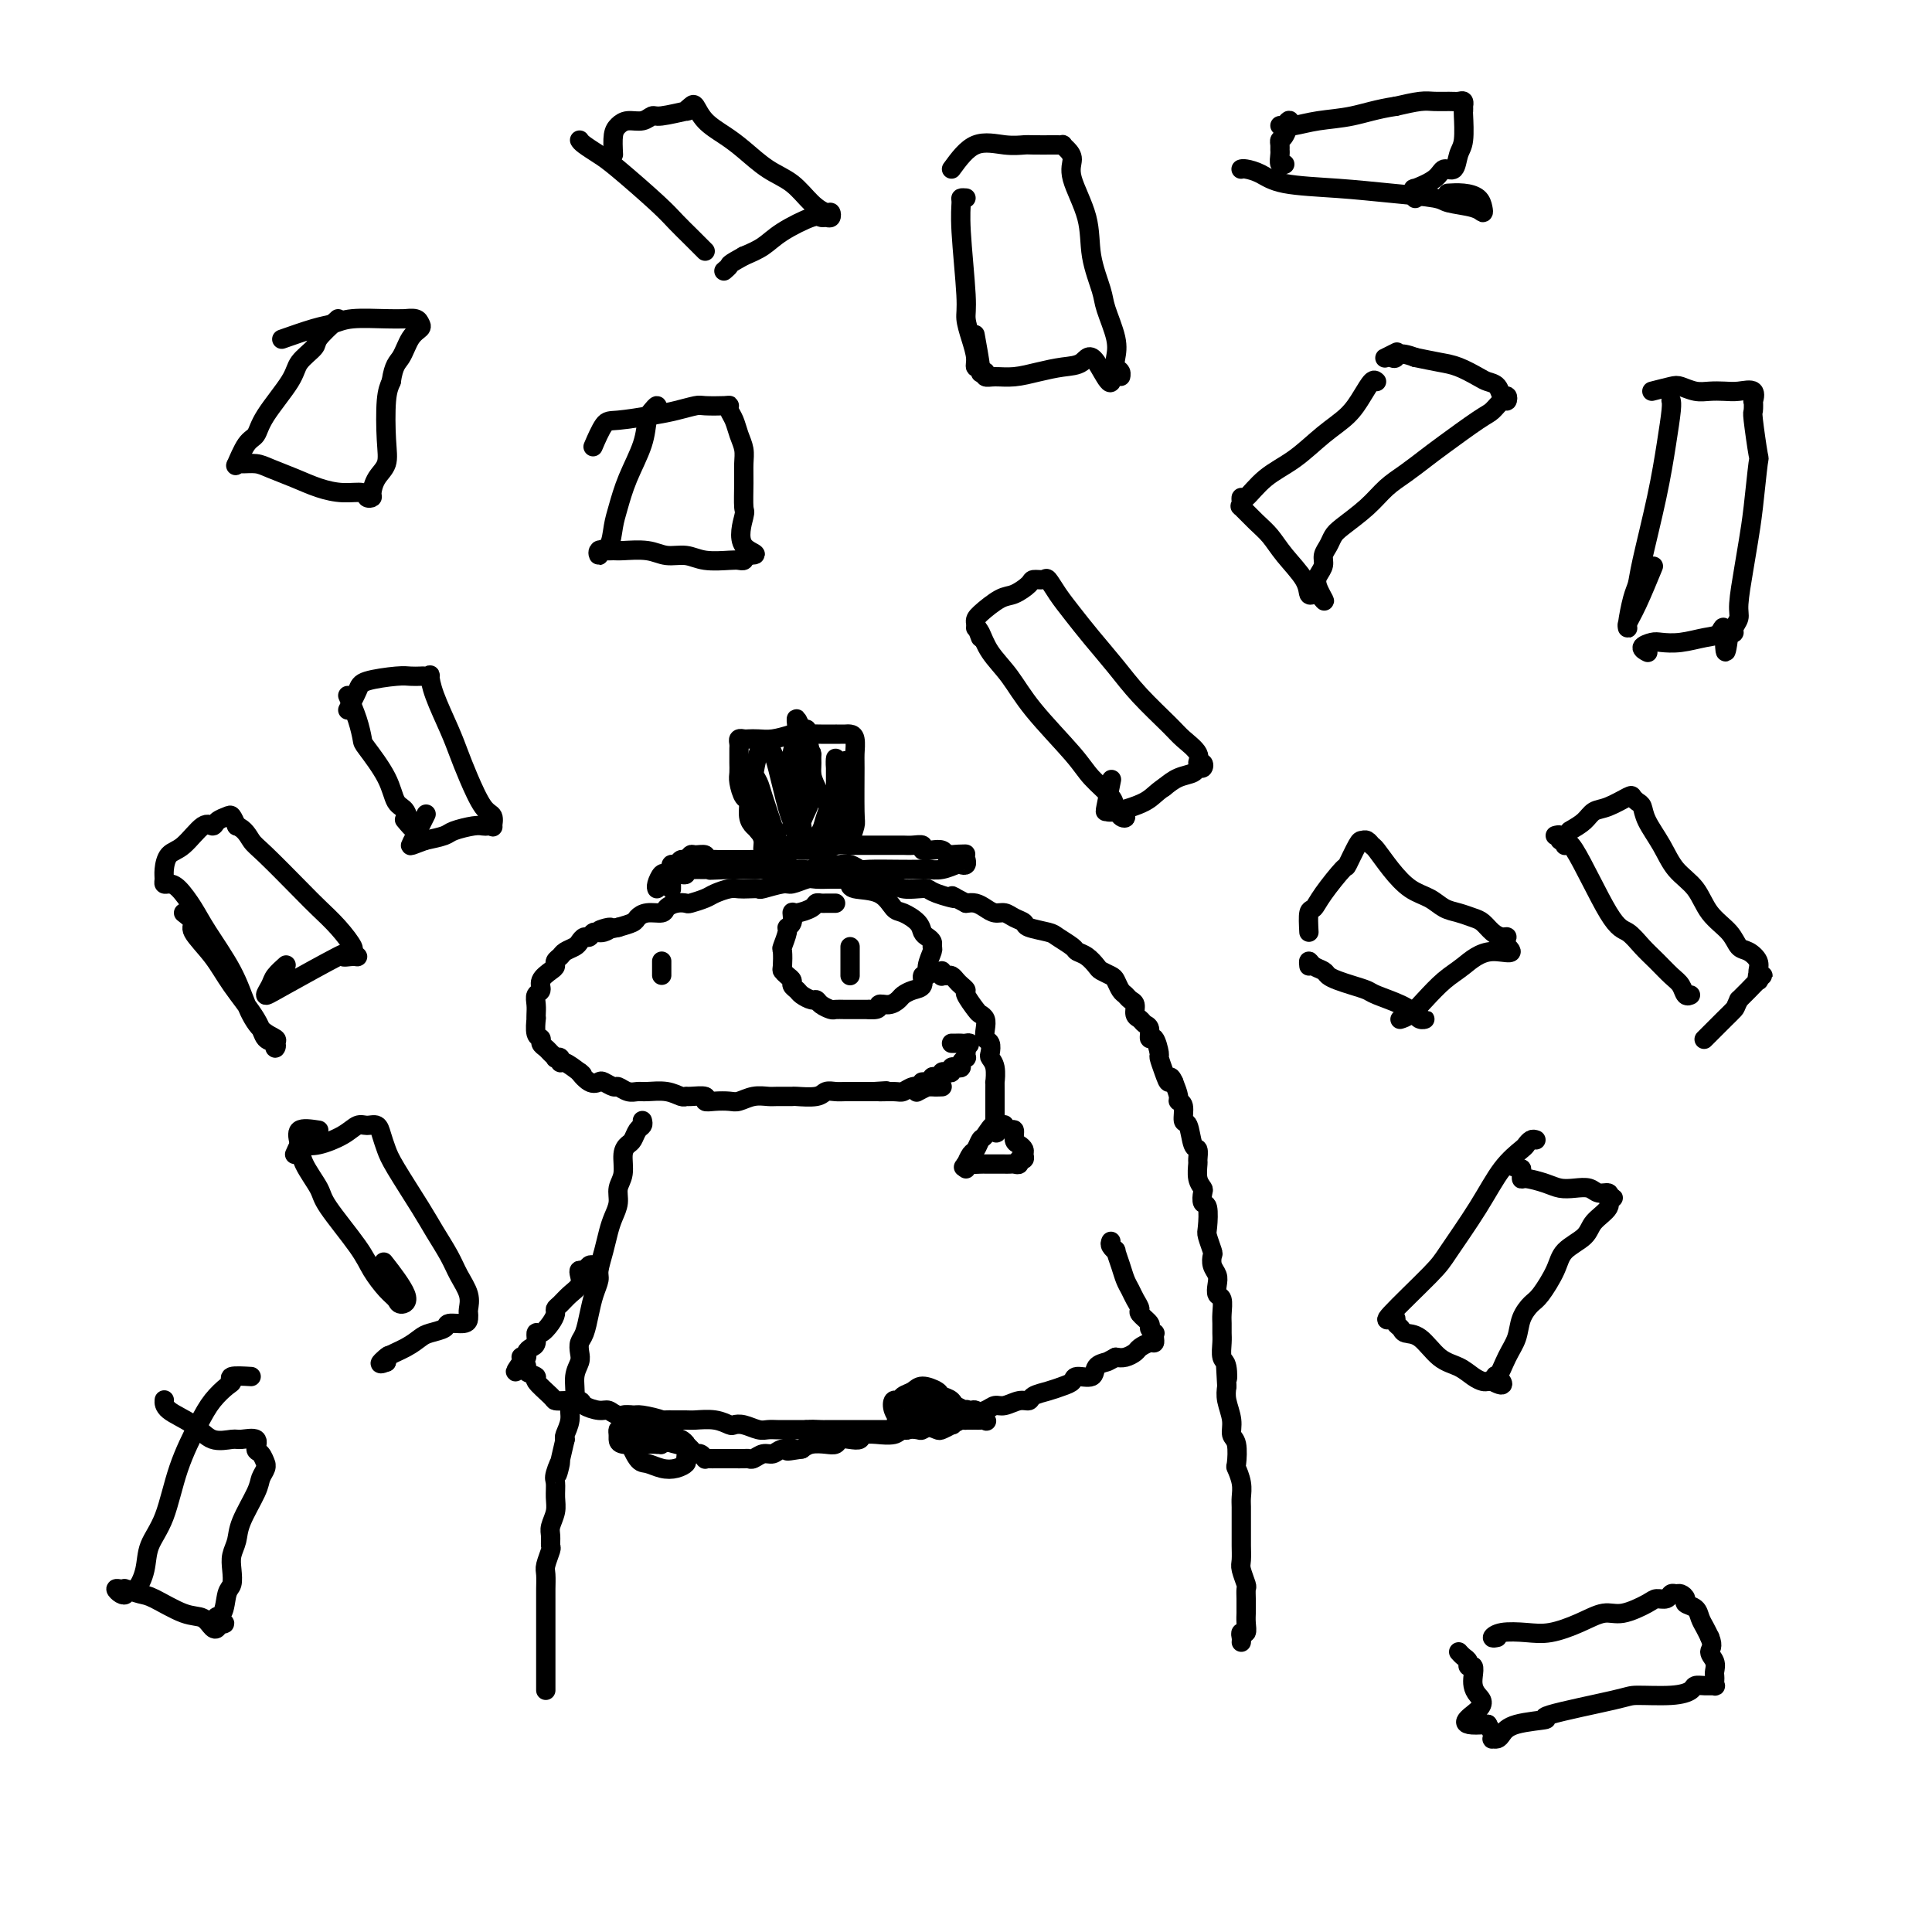 <svg viewBox='0 0 400 400' version='1.1' xmlns='http://www.w3.org/2000/svg' xmlns:xlink='http://www.w3.org/1999/xlink'><g fill='none' stroke='#000000' stroke-width='4' stroke-linecap='round' stroke-linejoin='round'><path d='M257,340c0.030,-0.297 0.061,-0.594 0,-1c-0.061,-0.406 -0.212,-0.920 0,-1c0.212,-0.080 0.789,0.274 1,0c0.211,-0.274 0.056,-1.177 0,-2c-0.056,-0.823 -0.014,-1.567 0,-2c0.014,-0.433 -0.000,-0.557 0,-1c0.000,-0.443 0.014,-1.206 0,-2c-0.014,-0.794 -0.056,-1.620 0,-2c0.056,-0.380 0.211,-0.313 0,-1c-0.211,-0.687 -0.789,-2.126 -1,-3c-0.211,-0.874 -0.057,-1.183 0,-2c0.057,-0.817 0.015,-2.144 0,-3c-0.015,-0.856 -0.003,-1.243 0,-2c0.003,-0.757 -0.003,-1.885 0,-3c0.003,-1.115 0.015,-2.218 0,-3c-0.015,-0.782 -0.055,-1.242 0,-2c0.055,-0.758 0.207,-1.812 0,-3c-0.207,-1.188 -0.772,-2.508 -1,-3c-0.228,-0.492 -0.117,-0.155 0,-1c0.117,-0.845 0.241,-2.873 0,-4c-0.241,-1.127 -0.848,-1.354 -1,-2c-0.152,-0.646 0.151,-1.712 0,-3c-0.151,-1.288 -0.758,-2.796 -1,-4c-0.242,-1.204 -0.121,-2.102 0,-3'/><path d='M254,287c-0.480,-8.552 -0.181,-3.432 0,-2c0.181,1.432 0.245,-0.824 0,-2c-0.245,-1.176 -0.798,-1.272 -1,-2c-0.202,-0.728 -0.053,-2.086 0,-3c0.053,-0.914 0.011,-1.382 0,-2c-0.011,-0.618 0.011,-1.387 0,-2c-0.011,-0.613 -0.055,-1.070 0,-2c0.055,-0.930 0.207,-2.332 0,-3c-0.207,-0.668 -0.774,-0.603 -1,-1c-0.226,-0.397 -0.112,-1.256 0,-2c0.112,-0.744 0.223,-1.373 0,-2c-0.223,-0.627 -0.778,-1.254 -1,-2c-0.222,-0.746 -0.111,-1.612 0,-2c0.111,-0.388 0.222,-0.298 0,-1c-0.222,-0.702 -0.778,-2.195 -1,-3c-0.222,-0.805 -0.111,-0.922 0,-2c0.111,-1.078 0.222,-3.117 0,-4c-0.222,-0.883 -0.777,-0.612 -1,-1c-0.223,-0.388 -0.112,-1.437 0,-2c0.112,-0.563 0.227,-0.642 0,-1c-0.227,-0.358 -0.796,-0.996 -1,-2c-0.204,-1.004 -0.043,-2.375 0,-3c0.043,-0.625 -0.031,-0.504 0,-1c0.031,-0.496 0.167,-1.607 0,-2c-0.167,-0.393 -0.637,-0.066 -1,-1c-0.363,-0.934 -0.618,-3.127 -1,-4c-0.382,-0.873 -0.890,-0.424 -1,-1c-0.110,-0.576 0.177,-2.175 0,-3c-0.177,-0.825 -0.817,-0.876 -1,-1c-0.183,-0.124 0.091,-0.321 0,-1c-0.091,-0.679 -0.545,-1.839 -1,-3'/><path d='M243,224c-0.956,-2.093 -0.847,-0.324 -1,0c-0.153,0.324 -0.567,-0.797 -1,-2c-0.433,-1.203 -0.886,-2.487 -1,-3c-0.114,-0.513 0.110,-0.256 0,-1c-0.110,-0.744 -0.554,-2.490 -1,-3c-0.446,-0.510 -0.894,0.215 -1,0c-0.106,-0.215 0.130,-1.371 0,-2c-0.130,-0.629 -0.626,-0.732 -1,-1c-0.374,-0.268 -0.625,-0.702 -1,-1c-0.375,-0.298 -0.874,-0.460 -1,-1c-0.126,-0.540 0.121,-1.458 0,-2c-0.121,-0.542 -0.609,-0.708 -1,-1c-0.391,-0.292 -0.686,-0.708 -1,-1c-0.314,-0.292 -0.647,-0.458 -1,-1c-0.353,-0.542 -0.727,-1.458 -1,-2c-0.273,-0.542 -0.445,-0.709 -1,-1c-0.555,-0.291 -1.495,-0.707 -2,-1c-0.505,-0.293 -0.577,-0.463 -1,-1c-0.423,-0.537 -1.199,-1.439 -2,-2c-0.801,-0.561 -1.627,-0.780 -2,-1c-0.373,-0.220 -0.295,-0.440 -1,-1c-0.705,-0.560 -2.195,-1.459 -3,-2c-0.805,-0.541 -0.926,-0.723 -2,-1c-1.074,-0.277 -3.103,-0.648 -4,-1c-0.897,-0.352 -0.663,-0.686 -1,-1c-0.337,-0.314 -1.245,-0.610 -2,-1c-0.755,-0.390 -1.357,-0.875 -2,-1c-0.643,-0.125 -1.327,0.111 -2,0c-0.673,-0.111 -1.335,-0.568 -2,-1c-0.665,-0.432 -1.333,-0.838 -2,-1c-0.667,-0.162 -1.334,-0.081 -2,0'/><path d='M200,187c-4.878,-2.502 -2.073,-1.258 -2,-1c0.073,0.258 -2.584,-0.469 -4,-1c-1.416,-0.531 -1.589,-0.864 -2,-1c-0.411,-0.136 -1.059,-0.075 -2,0c-0.941,0.075 -2.175,0.164 -3,0c-0.825,-0.164 -1.241,-0.580 -2,-1c-0.759,-0.420 -1.861,-0.845 -3,-1c-1.139,-0.155 -2.315,-0.041 -3,0c-0.685,0.041 -0.878,0.010 -2,0c-1.122,-0.010 -3.173,0.001 -4,0c-0.827,-0.001 -0.432,-0.015 -1,0c-0.568,0.015 -2.100,0.060 -3,0c-0.900,-0.060 -1.168,-0.226 -2,0c-0.832,0.226 -2.229,0.845 -3,1c-0.771,0.155 -0.917,-0.154 -2,0c-1.083,0.154 -3.104,0.773 -4,1c-0.896,0.227 -0.667,0.064 -1,0c-0.333,-0.064 -1.229,-0.028 -2,0c-0.771,0.028 -1.419,0.050 -2,0c-0.581,-0.050 -1.097,-0.171 -2,0c-0.903,0.171 -2.195,0.634 -3,1c-0.805,0.366 -1.123,0.637 -2,1c-0.877,0.363 -2.313,0.819 -3,1c-0.687,0.181 -0.624,0.086 -1,0c-0.376,-0.086 -1.190,-0.164 -2,0c-0.810,0.164 -1.616,0.569 -2,1c-0.384,0.431 -0.346,0.889 -1,1c-0.654,0.111 -2.000,-0.125 -3,0c-1.000,0.125 -1.654,0.611 -2,1c-0.346,0.389 -0.385,0.683 -1,1c-0.615,0.317 -1.808,0.659 -3,1'/><path d='M128,192c-6.764,1.482 -3.174,0.186 -2,0c1.174,-0.186 -0.067,0.738 -1,1c-0.933,0.262 -1.558,-0.137 -2,0c-0.442,0.137 -0.700,0.810 -1,1c-0.300,0.190 -0.644,-0.104 -1,0c-0.356,0.104 -0.726,0.605 -1,1c-0.274,0.395 -0.451,0.683 -1,1c-0.549,0.317 -1.469,0.661 -2,1c-0.531,0.339 -0.672,0.671 -1,1c-0.328,0.329 -0.843,0.655 -1,1c-0.157,0.345 0.045,0.707 0,1c-0.045,0.293 -0.338,0.515 -1,1c-0.662,0.485 -1.694,1.232 -2,2c-0.306,0.768 0.114,1.555 0,2c-0.114,0.445 -0.762,0.547 -1,1c-0.238,0.453 -0.065,1.256 0,2c0.065,0.744 0.021,1.428 0,2c-0.021,0.572 -0.021,1.032 0,1c0.021,-0.032 0.061,-0.555 0,0c-0.061,0.555 -0.224,2.190 0,3c0.224,0.810 0.835,0.795 1,1c0.165,0.205 -0.114,0.630 0,1c0.114,0.370 0.623,0.687 1,1c0.377,0.313 0.622,0.624 1,1c0.378,0.376 0.887,0.817 1,1c0.113,0.183 -0.171,0.107 0,0c0.171,-0.107 0.799,-0.245 1,0c0.201,0.245 -0.023,0.874 0,1c0.023,0.126 0.292,-0.250 1,0c0.708,0.250 1.854,1.125 3,2'/><path d='M120,222c1.301,1.117 0.054,-0.089 0,0c-0.054,0.089 1.084,1.473 2,2c0.916,0.527 1.610,0.198 2,0c0.390,-0.198 0.475,-0.263 1,0c0.525,0.263 1.490,0.855 2,1c0.510,0.145 0.566,-0.158 1,0c0.434,0.158 1.247,0.778 2,1c0.753,0.222 1.445,0.045 2,0c0.555,-0.045 0.972,0.041 2,0c1.028,-0.041 2.665,-0.208 4,0c1.335,0.208 2.367,0.792 3,1c0.633,0.208 0.868,0.042 1,0c0.132,-0.042 0.161,0.041 1,0c0.839,-0.041 2.489,-0.206 3,0c0.511,0.206 -0.117,0.784 0,1c0.117,0.216 0.980,0.072 2,0c1.020,-0.072 2.197,-0.072 3,0c0.803,0.072 1.232,0.215 2,0c0.768,-0.215 1.877,-0.790 3,-1c1.123,-0.210 2.262,-0.055 3,0c0.738,0.055 1.076,0.011 2,0c0.924,-0.011 2.436,0.011 3,0c0.564,-0.011 0.181,-0.056 1,0c0.819,0.056 2.839,0.211 4,0c1.161,-0.211 1.462,-0.789 2,-1c0.538,-0.211 1.314,-0.057 2,0c0.686,0.057 1.283,0.015 2,0c0.717,-0.015 1.553,-0.004 2,0c0.447,0.004 0.505,0.001 1,0c0.495,-0.001 1.427,-0.000 2,0c0.573,0.000 0.786,0.000 1,0'/><path d='M181,226c4.711,-0.305 1.490,-0.068 1,0c-0.490,0.068 1.752,-0.034 3,0c1.248,0.034 1.503,0.205 2,0c0.497,-0.205 1.235,-0.787 2,-1c0.765,-0.213 1.557,-0.057 2,0c0.443,0.057 0.537,0.014 1,0c0.463,-0.014 1.293,-0.000 2,0c0.707,0.000 1.289,-0.014 1,0c-0.289,0.014 -1.449,0.055 -2,0c-0.551,-0.055 -0.495,-0.207 -1,0c-0.505,0.207 -1.573,0.773 -2,1c-0.427,0.227 -0.214,0.113 0,0'/><path d='M133,232c0.089,0.364 0.177,0.729 0,1c-0.177,0.271 -0.621,0.450 -1,1c-0.379,0.550 -0.694,1.473 -1,2c-0.306,0.527 -0.603,0.658 -1,1c-0.397,0.342 -0.894,0.896 -1,2c-0.106,1.104 0.179,2.759 0,4c-0.179,1.241 -0.821,2.067 -1,3c-0.179,0.933 0.106,1.973 0,3c-0.106,1.027 -0.602,2.042 -1,3c-0.398,0.958 -0.698,1.858 -1,3c-0.302,1.142 -0.606,2.524 -1,4c-0.394,1.476 -0.879,3.046 -1,4c-0.121,0.954 0.122,1.291 0,2c-0.122,0.709 -0.607,1.790 -1,3c-0.393,1.210 -0.693,2.550 -1,4c-0.307,1.450 -0.622,3.009 -1,4c-0.378,0.991 -0.818,1.414 -1,2c-0.182,0.586 -0.105,1.335 0,2c0.105,0.665 0.239,1.244 0,2c-0.239,0.756 -0.852,1.687 -1,3c-0.148,1.313 0.170,3.006 0,4c-0.170,0.994 -0.829,1.287 -1,2c-0.171,0.713 0.146,1.846 0,3c-0.146,1.154 -0.756,2.330 -1,3c-0.244,0.670 -0.122,0.835 0,1'/><path d='M117,298c-2.641,11.243 -1.242,6.352 -1,5c0.242,-1.352 -0.671,0.835 -1,2c-0.329,1.165 -0.074,1.309 0,2c0.074,0.691 -0.033,1.930 0,3c0.033,1.070 0.206,1.973 0,3c-0.206,1.027 -0.791,2.180 -1,3c-0.209,0.820 -0.042,1.307 0,2c0.042,0.693 -0.041,1.593 0,2c0.041,0.407 0.207,0.320 0,1c-0.207,0.680 -0.788,2.126 -1,3c-0.212,0.874 -0.057,1.175 0,2c0.057,0.825 0.015,2.175 0,3c-0.015,0.825 -0.004,1.124 0,2c0.004,0.876 0.001,2.330 0,3c-0.001,0.670 -0.000,0.558 0,1c0.000,0.442 0.000,1.438 0,2c-0.000,0.562 -0.000,0.689 0,1c0.000,0.311 0.000,0.806 0,2c-0.000,1.194 -0.000,3.089 0,4c0.000,0.911 0.000,0.839 0,1c-0.000,0.161 -0.000,0.555 0,1c0.000,0.445 0.000,0.939 0,1c-0.000,0.061 -0.000,-0.313 0,0c0.000,0.313 0.000,1.313 0,2c-0.000,0.687 -0.000,1.060 0,1c0.000,-0.060 0.000,-0.555 0,-1c-0.000,-0.445 -0.000,-0.842 0,-1c0.000,-0.158 0.000,-0.079 0,0'/><path d='M123,262c-0.339,-0.118 -0.678,-0.236 -1,0c-0.322,0.236 -0.628,0.825 -1,1c-0.372,0.175 -0.810,-0.066 -1,0c-0.190,0.066 -0.132,0.437 0,1c0.132,0.563 0.337,1.316 0,2c-0.337,0.684 -1.217,1.299 -2,2c-0.783,0.701 -1.470,1.488 -2,2c-0.530,0.512 -0.902,0.748 -1,1c-0.098,0.252 0.080,0.519 0,1c-0.080,0.481 -0.416,1.176 -1,2c-0.584,0.824 -1.414,1.779 -2,2c-0.586,0.221 -0.926,-0.291 -1,0c-0.074,0.291 0.120,1.385 0,2c-0.120,0.615 -0.554,0.753 -1,1c-0.446,0.247 -0.904,0.605 -1,1c-0.096,0.395 0.170,0.828 0,1c-0.170,0.172 -0.777,0.085 -1,0c-0.223,-0.085 -0.064,-0.167 0,0c0.064,0.167 0.032,0.584 0,1'/><path d='M108,282c-2.391,3.333 -0.868,1.665 0,1c0.868,-0.665 1.080,-0.325 1,0c-0.080,0.325 -0.454,0.637 0,1c0.454,0.363 1.734,0.777 2,1c0.266,0.223 -0.482,0.255 0,1c0.482,0.745 2.193,2.202 3,3c0.807,0.798 0.709,0.936 1,1c0.291,0.064 0.970,0.055 2,0c1.030,-0.055 2.411,-0.154 3,0c0.589,0.154 0.388,0.562 1,1c0.612,0.438 2.038,0.906 3,1c0.962,0.094 1.460,-0.185 2,0c0.540,0.185 1.123,0.834 2,1c0.877,0.166 2.049,-0.152 3,0c0.951,0.152 1.681,0.773 3,1c1.319,0.227 3.227,0.060 4,0c0.773,-0.060 0.410,-0.012 1,0c0.590,0.012 2.132,-0.011 3,0c0.868,0.011 1.061,0.054 2,0c0.939,-0.054 2.626,-0.207 4,0c1.374,0.207 2.437,0.773 3,1c0.563,0.227 0.626,0.113 1,0c0.374,-0.113 1.060,-0.227 2,0c0.940,0.227 2.136,0.793 3,1c0.864,0.207 1.397,0.056 2,0c0.603,-0.056 1.275,-0.015 2,0c0.725,0.015 1.504,0.004 2,0c0.496,-0.004 0.710,-0.001 1,0c0.290,0.001 0.655,0.000 1,0c0.345,-0.000 0.670,-0.000 1,0c0.330,0.000 0.665,0.000 1,0'/><path d='M167,296c6.147,0.464 2.013,0.124 1,0c-1.013,-0.124 1.094,-0.033 2,0c0.906,0.033 0.610,0.009 1,0c0.390,-0.009 1.465,-0.002 2,0c0.535,0.002 0.528,0.001 1,0c0.472,-0.001 1.421,-0.000 2,0c0.579,0.000 0.786,0.000 1,0c0.214,-0.000 0.435,-0.000 1,0c0.565,0.000 1.475,0.000 2,0c0.525,-0.000 0.666,-0.000 1,0c0.334,0.000 0.863,0.000 1,0c0.137,-0.000 -0.117,-0.000 0,0c0.117,0.000 0.605,0.000 1,0c0.395,-0.000 0.697,-0.000 1,0c0.303,0.000 0.606,0.001 1,0c0.394,-0.001 0.879,-0.004 1,0c0.121,0.004 -0.123,0.015 0,0c0.123,-0.015 0.611,-0.057 1,0c0.389,0.057 0.678,0.211 1,0c0.322,-0.211 0.678,-0.789 1,-1c0.322,-0.211 0.611,-0.057 1,0c0.389,0.057 0.878,0.015 1,0c0.122,-0.015 -0.122,-0.004 0,0c0.122,0.004 0.610,0.001 1,0c0.390,-0.001 0.682,-0.000 1,0c0.318,0.000 0.662,0.000 1,0c0.338,-0.000 0.669,-0.000 1,0'/><path d='M195,295c4.345,-0.094 1.207,0.171 0,0c-1.207,-0.171 -0.482,-0.778 0,-1c0.482,-0.222 0.721,-0.059 1,0c0.279,0.059 0.597,0.012 1,0c0.403,-0.012 0.889,0.009 1,0c0.111,-0.009 -0.154,-0.048 0,0c0.154,0.048 0.728,0.181 1,0c0.272,-0.181 0.244,-0.678 0,-1c-0.244,-0.322 -0.702,-0.469 -1,-1c-0.298,-0.531 -0.436,-1.446 -1,-2c-0.564,-0.554 -1.555,-0.748 -2,-1c-0.445,-0.252 -0.343,-0.561 -1,-1c-0.657,-0.439 -2.074,-1.009 -3,-1c-0.926,0.009 -1.360,0.596 -2,1c-0.640,0.404 -1.487,0.624 -2,1c-0.513,0.376 -0.692,0.909 -1,1c-0.308,0.091 -0.746,-0.260 -1,0c-0.254,0.260 -0.324,1.131 0,2c0.324,0.869 1.042,1.736 1,2c-0.042,0.264 -0.843,-0.076 0,0c0.843,0.076 3.328,0.566 5,1c1.672,0.434 2.529,0.811 3,1c0.471,0.189 0.557,0.191 1,0c0.443,-0.191 1.243,-0.576 2,-1c0.757,-0.424 1.471,-0.887 2,-1c0.529,-0.113 0.873,0.123 1,0c0.127,-0.123 0.036,-0.607 0,-1c-0.036,-0.393 -0.018,-0.697 0,-1'/><path d='M200,292c0.616,-0.493 -0.843,0.273 -2,0c-1.157,-0.273 -2.013,-1.586 -3,-2c-0.987,-0.414 -2.104,0.070 -3,0c-0.896,-0.070 -1.569,-0.693 -2,-1c-0.431,-0.307 -0.620,-0.299 -1,0c-0.380,0.299 -0.950,0.889 -1,1c-0.050,0.111 0.420,-0.257 1,0c0.580,0.257 1.269,1.141 2,2c0.731,0.859 1.505,1.694 2,2c0.495,0.306 0.710,0.081 2,0c1.290,-0.081 3.654,-0.020 5,0c1.346,0.020 1.675,-0.003 2,0c0.325,0.003 0.648,0.031 1,0c0.352,-0.031 0.734,-0.121 1,0c0.266,0.121 0.415,0.453 0,0c-0.415,-0.453 -1.393,-1.692 -2,-2c-0.607,-0.308 -0.841,0.314 -2,0c-1.159,-0.314 -3.243,-1.563 -4,-2c-0.757,-0.437 -0.189,-0.061 -1,0c-0.811,0.061 -3.003,-0.194 -4,0c-0.997,0.194 -0.798,0.837 -1,1c-0.202,0.163 -0.804,-0.152 -1,0c-0.196,0.152 0.014,0.773 1,1c0.986,0.227 2.748,0.062 4,0c1.252,-0.062 1.996,-0.019 3,0c1.004,0.019 2.269,0.015 3,0c0.731,-0.015 0.928,-0.043 1,0c0.072,0.043 0.021,0.155 -1,0c-1.021,-0.155 -3.010,-0.578 -5,-1'/><path d='M195,291c-1.444,-0.378 -2.556,-0.822 -3,-1c-0.444,-0.178 -0.222,-0.089 0,0'/><path d='M230,257c-0.120,0.291 -0.239,0.581 0,1c0.239,0.419 0.838,0.966 1,1c0.162,0.034 -0.112,-0.444 0,0c0.112,0.444 0.609,1.811 1,3c0.391,1.189 0.677,2.201 1,3c0.323,0.799 0.683,1.384 1,2c0.317,0.616 0.592,1.264 1,2c0.408,0.736 0.950,1.560 1,2c0.050,0.440 -0.393,0.495 0,1c0.393,0.505 1.622,1.458 2,2c0.378,0.542 -0.094,0.671 0,1c0.094,0.329 0.755,0.858 1,1c0.245,0.142 0.073,-0.102 0,0c-0.073,0.102 -0.046,0.552 0,1c0.046,0.448 0.112,0.894 0,1c-0.112,0.106 -0.400,-0.129 -1,0c-0.600,0.129 -1.511,0.622 -2,1c-0.489,0.378 -0.555,0.640 -1,1c-0.445,0.360 -1.270,0.817 -2,1c-0.730,0.183 -1.365,0.091 -2,0'/><path d='M231,281c-1.573,0.818 -1.506,0.863 -2,1c-0.494,0.137 -1.549,0.365 -2,1c-0.451,0.635 -0.297,1.676 -1,2c-0.703,0.324 -2.262,-0.068 -3,0c-0.738,0.068 -0.655,0.597 -1,1c-0.345,0.403 -1.117,0.681 -2,1c-0.883,0.319 -1.878,0.678 -3,1c-1.122,0.322 -2.370,0.607 -3,1c-0.630,0.393 -0.643,0.893 -1,1c-0.357,0.107 -1.059,-0.178 -2,0c-0.941,0.178 -2.123,0.821 -3,1c-0.877,0.179 -1.450,-0.106 -2,0c-0.550,0.106 -1.077,0.602 -2,1c-0.923,0.398 -2.240,0.699 -3,1c-0.760,0.301 -0.961,0.603 -2,1c-1.039,0.397 -2.915,0.890 -4,1c-1.085,0.110 -1.377,-0.163 -2,0c-0.623,0.163 -1.576,0.762 -2,1c-0.424,0.238 -0.317,0.117 -1,0c-0.683,-0.117 -2.155,-0.228 -3,0c-0.845,0.228 -1.062,0.797 -2,1c-0.938,0.203 -2.597,0.041 -3,0c-0.403,-0.041 0.449,0.041 0,0c-0.449,-0.041 -2.200,-0.203 -3,0c-0.800,0.203 -0.650,0.773 -1,1c-0.350,0.227 -1.200,0.113 -2,0c-0.800,-0.113 -1.551,-0.224 -2,0c-0.449,0.224 -0.594,0.782 -1,1c-0.406,0.218 -1.071,0.097 -2,0c-0.929,-0.097 -2.123,-0.171 -3,0c-0.877,0.171 -1.439,0.585 -2,1'/><path d='M166,300c-4.844,0.791 -2.453,0.268 -2,0c0.453,-0.268 -1.031,-0.282 -2,0c-0.969,0.282 -1.425,0.860 -2,1c-0.575,0.140 -1.271,-0.159 -2,0c-0.729,0.159 -1.492,0.775 -2,1c-0.508,0.225 -0.762,0.060 -1,0c-0.238,-0.060 -0.459,-0.016 -1,0c-0.541,0.016 -1.402,0.004 -2,0c-0.598,-0.004 -0.934,-0.001 -1,0c-0.066,0.001 0.137,0.000 0,0c-0.137,-0.000 -0.615,-0.000 -1,0c-0.385,0.000 -0.677,0.001 -1,0c-0.323,-0.001 -0.678,-0.004 -1,0c-0.322,0.004 -0.611,0.016 -1,0c-0.389,-0.016 -0.877,-0.060 -1,0c-0.123,0.060 0.121,0.223 0,0c-0.121,-0.223 -0.606,-0.830 -1,-1c-0.394,-0.170 -0.697,0.099 -1,0c-0.303,-0.099 -0.606,-0.566 -1,-1c-0.394,-0.434 -0.879,-0.834 -1,-1c-0.121,-0.166 0.122,-0.097 0,0c-0.122,0.097 -0.610,0.222 -1,0c-0.390,-0.222 -0.683,-0.792 -1,-1c-0.317,-0.208 -0.657,-0.056 -1,0c-0.343,0.056 -0.690,0.015 -1,0c-0.310,-0.015 -0.583,-0.004 -1,0c-0.417,0.004 -0.976,0.001 -1,0c-0.024,-0.001 0.488,-0.001 1,0'/><path d='M137,298c-1.276,-0.604 0.033,-0.113 1,0c0.967,0.113 1.591,-0.152 2,0c0.409,0.152 0.603,0.722 1,1c0.397,0.278 0.996,0.263 1,0c0.004,-0.263 -0.585,-0.774 -1,-1c-0.415,-0.226 -0.654,-0.167 -1,0c-0.346,0.167 -0.800,0.441 -2,0c-1.200,-0.441 -3.146,-1.596 -4,-2c-0.854,-0.404 -0.615,-0.055 -1,0c-0.385,0.055 -1.394,-0.182 -2,0c-0.606,0.182 -0.809,0.784 -1,1c-0.191,0.216 -0.371,0.045 0,1c0.371,0.955 1.294,3.037 2,4c0.706,0.963 1.194,0.806 2,1c0.806,0.194 1.930,0.739 3,1c1.070,0.261 2.085,0.238 3,0c0.915,-0.238 1.730,-0.693 2,-1c0.270,-0.307 -0.007,-0.468 0,-1c0.007,-0.532 0.297,-1.435 0,-2c-0.297,-0.565 -1.179,-0.793 -2,-1c-0.821,-0.207 -1.579,-0.392 -3,-1c-1.421,-0.608 -3.505,-1.638 -5,-2c-1.495,-0.362 -2.400,-0.055 -3,0c-0.600,0.055 -0.894,-0.143 -1,0c-0.106,0.143 -0.023,0.627 0,1c0.023,0.373 -0.015,0.636 0,1c0.015,0.364 0.081,0.829 1,1c0.919,0.171 2.691,0.049 4,0c1.309,-0.049 2.154,-0.024 3,0'/><path d='M136,299c1.198,0.052 0.693,0.183 1,0c0.307,-0.183 1.428,-0.680 2,-1c0.572,-0.320 0.596,-0.464 0,-1c-0.596,-0.536 -1.814,-1.465 -2,-2c-0.186,-0.535 0.658,-0.676 0,-1c-0.658,-0.324 -2.817,-0.833 -4,-1c-1.183,-0.167 -1.389,0.007 -2,0c-0.611,-0.007 -1.626,-0.194 -2,0c-0.374,0.194 -0.107,0.770 0,1c0.107,0.230 0.053,0.115 0,0'/><path d='M137,199c0.000,0.348 0.000,0.695 0,1c0.000,0.305 0.000,0.566 0,1c0.000,0.434 0.000,1.040 0,1c0.000,-0.040 0.000,-0.726 0,-1c0.000,-0.274 0.000,-0.137 0,0'/><path d='M176,196c0.000,0.447 0.000,0.893 0,1c0.000,0.107 0.000,-0.126 0,0c0.000,0.126 0.000,0.612 0,1c0.000,0.388 0.000,0.678 0,1c0.000,0.322 0.000,0.675 0,1c0.000,0.325 0.000,0.623 0,1c0.000,0.377 0.000,0.832 0,1c0.000,0.168 -0.000,0.048 0,0c0.000,-0.048 0.000,-0.024 0,0'/><path d='M191,224c-0.081,0.008 -0.163,0.016 0,0c0.163,-0.016 0.569,-0.057 1,0c0.431,0.057 0.886,0.212 1,0c0.114,-0.212 -0.114,-0.793 0,-1c0.114,-0.207 0.569,-0.042 1,0c0.431,0.042 0.837,-0.040 1,0c0.163,0.040 0.081,0.203 0,0c-0.081,-0.203 -0.163,-0.773 0,-1c0.163,-0.227 0.569,-0.113 1,0c0.431,0.113 0.885,0.224 1,0c0.115,-0.224 -0.109,-0.782 0,-1c0.109,-0.218 0.551,-0.096 1,0c0.449,0.096 0.905,0.166 1,0c0.095,-0.166 -0.171,-0.569 0,-1c0.171,-0.431 0.778,-0.889 1,-1c0.222,-0.111 0.060,0.124 0,0c-0.060,-0.124 -0.017,-0.607 0,-1c0.017,-0.393 0.009,-0.697 0,-1'/><path d='M200,217c1.441,-1.309 0.544,-1.083 0,-1c-0.544,0.083 -0.733,0.022 -1,0c-0.267,-0.022 -0.610,-0.006 -1,0c-0.390,0.006 -0.826,0.002 -1,0c-0.174,-0.002 -0.087,-0.001 0,0'/><path d='M173,187c-0.332,0.002 -0.664,0.003 -1,0c-0.336,-0.003 -0.675,-0.011 -1,0c-0.325,0.011 -0.637,0.040 -1,0c-0.363,-0.040 -0.776,-0.148 -1,0c-0.224,0.148 -0.260,0.551 -1,1c-0.740,0.449 -2.183,0.944 -3,1c-0.817,0.056 -1.007,-0.328 -1,0c0.007,0.328 0.212,1.367 0,2c-0.212,0.633 -0.841,0.860 -1,1c-0.159,0.140 0.153,0.194 0,1c-0.153,0.806 -0.770,2.362 -1,3c-0.230,0.638 -0.072,0.356 0,1c0.072,0.644 0.057,2.214 0,3c-0.057,0.786 -0.156,0.788 0,1c0.156,0.212 0.565,0.634 1,1c0.435,0.366 0.894,0.676 1,1c0.106,0.324 -0.140,0.660 0,1c0.140,0.340 0.666,0.682 1,1c0.334,0.318 0.475,0.611 1,1c0.525,0.389 1.435,0.875 2,1c0.565,0.125 0.784,-0.110 1,0c0.216,0.110 0.429,0.565 1,1c0.571,0.435 1.500,0.849 2,1c0.500,0.151 0.570,0.041 1,0c0.430,-0.041 1.218,-0.011 2,0c0.782,0.011 1.557,0.003 2,0c0.443,-0.003 0.555,-0.001 1,0c0.445,0.001 1.222,0.000 2,0'/><path d='M180,209c2.527,0.225 1.845,-0.714 2,-1c0.155,-0.286 1.145,0.079 2,0c0.855,-0.079 1.573,-0.604 2,-1c0.427,-0.396 0.563,-0.665 1,-1c0.437,-0.335 1.174,-0.735 2,-1c0.826,-0.265 1.742,-0.393 2,-1c0.258,-0.607 -0.141,-1.693 0,-2c0.141,-0.307 0.823,0.163 1,0c0.177,-0.163 -0.152,-0.961 0,-2c0.152,-1.039 0.783,-2.319 1,-3c0.217,-0.681 0.018,-0.762 0,-1c-0.018,-0.238 0.143,-0.631 0,-1c-0.143,-0.369 -0.590,-0.713 -1,-1c-0.410,-0.287 -0.782,-0.518 -1,-1c-0.218,-0.482 -0.283,-1.214 -1,-2c-0.717,-0.786 -2.087,-1.626 -3,-2c-0.913,-0.374 -1.369,-0.283 -2,-1c-0.631,-0.717 -1.437,-2.244 -3,-3c-1.563,-0.756 -3.882,-0.742 -5,-1c-1.118,-0.258 -1.034,-0.788 -1,-1c0.034,-0.212 0.017,-0.106 0,0'/><path d='M195,202c-0.006,-0.536 -0.013,-1.073 0,-1c0.013,0.073 0.045,0.755 0,1c-0.045,0.245 -0.167,0.055 0,0c0.167,-0.055 0.623,0.027 1,0c0.377,-0.027 0.673,-0.164 1,0c0.327,0.164 0.683,0.629 1,1c0.317,0.371 0.596,0.649 1,1c0.404,0.351 0.935,0.776 1,1c0.065,0.224 -0.336,0.248 0,1c0.336,0.752 1.410,2.233 2,3c0.590,0.767 0.698,0.820 1,1c0.302,0.180 0.799,0.486 1,1c0.201,0.514 0.105,1.237 0,2c-0.105,0.763 -0.221,1.568 0,2c0.221,0.432 0.777,0.492 1,1c0.223,0.508 0.112,1.466 0,2c-0.112,0.534 -0.226,0.646 0,1c0.226,0.354 0.793,0.949 1,2c0.207,1.051 0.056,2.557 0,3c-0.056,0.443 -0.015,-0.176 0,0c0.015,0.176 0.004,1.146 0,2c-0.004,0.854 -0.001,1.591 0,2c0.001,0.409 0.000,0.491 0,1c-0.000,0.509 -0.000,1.445 0,2c0.000,0.555 0.000,0.730 0,1c-0.000,0.270 -0.000,0.635 0,1'/><path d='M206,233c0.418,3.290 0.463,0.515 0,0c-0.463,-0.515 -1.434,1.228 -2,2c-0.566,0.772 -0.726,0.571 -1,1c-0.274,0.429 -0.662,1.487 -1,2c-0.338,0.513 -0.626,0.482 -1,1c-0.374,0.518 -0.832,1.586 -1,2c-0.168,0.414 -0.045,0.173 0,0c0.045,-0.173 0.012,-0.277 0,0c-0.012,0.277 -0.003,0.936 0,1c0.003,0.064 0.002,-0.468 0,-1'/><path d='M200,241c-0.961,1.238 -0.363,0.332 0,0c0.363,-0.332 0.492,-0.089 1,0c0.508,0.089 1.397,0.024 2,0c0.603,-0.024 0.922,-0.006 1,0c0.078,0.006 -0.085,0.002 0,0c0.085,-0.002 0.418,-0.000 1,0c0.582,0.000 1.412,-0.000 2,0c0.588,0.000 0.932,0.001 1,0c0.068,-0.001 -0.140,-0.004 0,0c0.140,0.004 0.630,0.016 1,0c0.370,-0.016 0.621,-0.060 1,0c0.379,0.060 0.887,0.223 1,0c0.113,-0.223 -0.169,-0.834 0,-1c0.169,-0.166 0.787,0.111 1,0c0.213,-0.111 0.019,-0.612 0,-1c-0.019,-0.388 0.136,-0.663 0,-1c-0.136,-0.337 -0.562,-0.735 -1,-1c-0.438,-0.265 -0.888,-0.397 -1,-1c-0.112,-0.603 0.114,-1.677 0,-2c-0.114,-0.323 -0.569,0.105 -1,0c-0.431,-0.105 -0.837,-0.744 -1,-1c-0.163,-0.256 -0.081,-0.128 0,0'/><path d='M139,184c-0.000,0.089 -0.000,0.177 0,0c0.000,-0.177 0.000,-0.621 0,-1c-0.000,-0.379 -0.001,-0.694 0,-1c0.001,-0.306 0.003,-0.603 0,-1c-0.003,-0.397 -0.012,-0.895 0,-1c0.012,-0.105 0.045,0.183 0,0c-0.045,-0.183 -0.166,-0.838 0,-1c0.166,-0.162 0.621,0.167 1,0c0.379,-0.167 0.684,-0.830 1,-1c0.316,-0.170 0.644,0.154 1,0c0.356,-0.154 0.738,-0.788 1,-1c0.262,-0.212 0.402,-0.004 1,0c0.598,0.004 1.655,-0.195 2,0c0.345,0.195 -0.023,0.783 0,1c0.023,0.217 0.435,0.062 1,0c0.565,-0.062 1.282,-0.031 2,0'/><path d='M149,178c1.639,-0.000 1.735,-0.000 2,0c0.265,0.000 0.699,0.001 1,0c0.301,-0.001 0.470,-0.004 1,0c0.530,0.004 1.422,0.015 2,0c0.578,-0.015 0.841,-0.056 1,0c0.159,0.056 0.213,0.207 1,0c0.787,-0.207 2.308,-0.774 3,-1c0.692,-0.226 0.557,-0.113 1,0c0.443,0.113 1.466,0.226 2,0c0.534,-0.226 0.580,-0.792 1,-1c0.420,-0.208 1.213,-0.060 2,0c0.787,0.060 1.566,0.030 2,0c0.434,-0.030 0.522,-0.061 1,0c0.478,0.061 1.347,0.212 2,0c0.653,-0.212 1.090,-0.789 2,-1c0.910,-0.211 2.294,-0.057 3,0c0.706,0.057 0.733,0.015 1,0c0.267,-0.015 0.772,-0.004 1,0c0.228,0.004 0.179,0.001 1,0c0.821,-0.001 2.513,-0.000 3,0c0.487,0.000 -0.232,0.000 0,0c0.232,-0.000 1.415,-0.001 2,0c0.585,0.001 0.572,0.004 1,0c0.428,-0.004 1.297,-0.015 2,0c0.703,0.015 1.239,0.056 2,0c0.761,-0.056 1.748,-0.208 2,0c0.252,0.208 -0.231,0.777 0,1c0.231,0.223 1.178,0.098 2,0c0.822,-0.098 1.521,-0.171 2,0c0.479,0.171 0.740,0.585 1,1'/><path d='M196,177c7.393,-0.214 2.374,-0.250 1,0c-1.374,0.250 0.896,0.785 2,1c1.104,0.215 1.040,0.109 1,0c-0.040,-0.109 -0.058,-0.222 0,0c0.058,0.222 0.191,0.777 0,1c-0.191,0.223 -0.708,0.112 -1,0c-0.292,-0.112 -0.361,-0.226 -1,0c-0.639,0.226 -1.849,0.792 -3,1c-1.151,0.208 -2.244,0.057 -3,0c-0.756,-0.057 -1.175,-0.019 -2,0c-0.825,0.019 -2.057,0.019 -4,0c-1.943,-0.019 -4.599,-0.057 -6,0c-1.401,0.057 -1.548,0.211 -2,0c-0.452,-0.211 -1.209,-0.785 -2,-1c-0.791,-0.215 -1.615,-0.072 -2,0c-0.385,0.072 -0.330,0.072 -1,0c-0.670,-0.072 -2.066,-0.215 -3,0c-0.934,0.215 -1.405,0.790 -2,1c-0.595,0.210 -1.314,0.056 -2,0c-0.686,-0.056 -1.340,-0.015 -2,0c-0.660,0.015 -1.328,0.004 -2,0c-0.672,-0.004 -1.349,-0.001 -2,0c-0.651,0.001 -1.277,0.000 -2,0c-0.723,-0.000 -1.544,-0.000 -2,0c-0.456,0.000 -0.546,0.000 -1,0c-0.454,-0.000 -1.273,-0.000 -2,0c-0.727,0.000 -1.364,0.000 -2,0'/><path d='M151,180c-7.542,0.309 -2.398,0.083 -1,0c1.398,-0.083 -0.949,-0.022 -2,0c-1.051,0.022 -0.807,0.006 -1,0c-0.193,-0.006 -0.825,-0.001 -1,0c-0.175,0.001 0.107,-0.001 0,0c-0.107,0.001 -0.602,0.004 -1,0c-0.398,-0.004 -0.698,-0.015 -1,0c-0.302,0.015 -0.606,0.057 -1,0c-0.394,-0.057 -0.879,-0.211 -1,0c-0.121,0.211 0.122,0.789 0,1c-0.122,0.211 -0.610,0.055 -1,0c-0.390,-0.055 -0.683,-0.008 -1,0c-0.317,0.008 -0.659,-0.022 -1,0c-0.341,0.022 -0.680,0.097 -1,0c-0.320,-0.097 -0.622,-0.366 -1,0c-0.378,0.366 -0.833,1.368 -1,2c-0.167,0.632 -0.048,0.895 0,1c0.048,0.105 0.024,0.053 0,0'/><path d='M159,177c0.120,-0.469 0.240,-0.937 0,-1c-0.240,-0.063 -0.839,0.280 -1,0c-0.161,-0.280 0.115,-1.182 0,-2c-0.115,-0.818 -0.622,-1.551 -1,-2c-0.378,-0.449 -0.627,-0.613 -1,-1c-0.373,-0.387 -0.871,-0.995 -1,-2c-0.129,-1.005 0.109,-2.405 0,-3c-0.109,-0.595 -0.565,-0.383 -1,-1c-0.435,-0.617 -0.849,-2.063 -1,-3c-0.151,-0.937 -0.041,-1.364 0,-2c0.041,-0.636 0.011,-1.480 0,-2c-0.011,-0.520 -0.004,-0.718 0,-1c0.004,-0.282 0.004,-0.650 0,-1c-0.004,-0.350 -0.013,-0.682 0,-1c0.013,-0.318 0.047,-0.621 0,-1c-0.047,-0.379 -0.176,-0.833 0,-1c0.176,-0.167 0.658,-0.048 1,0c0.342,0.048 0.545,0.023 1,0c0.455,-0.023 1.161,-0.045 2,0c0.839,0.045 1.811,0.156 3,0c1.189,-0.156 2.594,-0.578 4,-1'/><path d='M164,152c2.053,-0.464 1.684,-0.124 2,0c0.316,0.124 1.317,0.033 2,0c0.683,-0.033 1.048,-0.009 2,0c0.952,0.009 2.493,0.002 3,0c0.507,-0.002 -0.018,0.000 0,0c0.018,-0.000 0.579,-0.004 1,0c0.421,0.004 0.701,0.014 1,0c0.299,-0.014 0.616,-0.053 1,0c0.384,0.053 0.836,0.197 1,1c0.164,0.803 0.041,2.264 0,3c-0.041,0.736 0.002,0.746 0,3c-0.002,2.254 -0.047,6.753 0,9c0.047,2.247 0.186,2.242 0,3c-0.186,0.758 -0.697,2.279 -1,3c-0.303,0.721 -0.399,0.643 -1,0c-0.601,-0.643 -1.706,-1.853 -2,-3c-0.294,-1.147 0.224,-2.233 0,-3c-0.224,-0.767 -1.188,-1.214 -2,-2c-0.812,-0.786 -1.471,-1.909 -2,-3c-0.529,-1.091 -0.929,-2.149 -1,-3c-0.071,-0.851 0.187,-1.496 0,-3c-0.187,-1.504 -0.820,-3.866 -1,-5c-0.180,-1.134 0.091,-1.038 0,-1c-0.091,0.038 -0.546,0.019 -1,0'/><path d='M166,151c-1.713,-3.812 -0.995,-1.841 -1,0c-0.005,1.841 -0.733,3.552 -1,5c-0.267,1.448 -0.071,2.633 0,4c0.071,1.367 0.019,2.917 0,4c-0.019,1.083 -0.005,1.699 0,3c0.005,1.301 -0.001,3.287 0,4c0.001,0.713 0.008,0.153 0,0c-0.008,-0.153 -0.029,0.101 0,0c0.029,-0.101 0.110,-0.556 0,-1c-0.110,-0.444 -0.411,-0.876 -1,-3c-0.589,-2.124 -1.467,-5.939 -2,-8c-0.533,-2.061 -0.721,-2.369 -1,-3c-0.279,-0.631 -0.649,-1.585 -1,-2c-0.351,-0.415 -0.684,-0.292 -1,0c-0.316,0.292 -0.617,0.753 -1,2c-0.383,1.247 -0.849,3.281 -1,5c-0.151,1.719 0.012,3.124 0,4c-0.012,0.876 -0.200,1.223 0,2c0.200,0.777 0.787,1.986 1,3c0.213,1.014 0.053,1.835 0,2c-0.053,0.165 0.000,-0.324 0,-1c-0.000,-0.676 -0.053,-1.538 0,-3c0.053,-1.462 0.214,-3.524 0,-5c-0.214,-1.476 -0.801,-2.365 -1,-3c-0.199,-0.635 -0.008,-1.015 0,-1c0.008,0.015 -0.166,0.427 0,1c0.166,0.573 0.673,1.308 1,2c0.327,0.692 0.473,1.340 1,3c0.527,1.660 1.436,4.331 2,6c0.564,1.669 0.782,2.334 1,3'/><path d='M161,174c0.902,2.328 0.659,1.147 1,1c0.341,-0.147 1.268,0.739 2,0c0.732,-0.739 1.269,-3.103 2,-5c0.731,-1.897 1.657,-3.327 2,-5c0.343,-1.673 0.102,-3.590 0,-5c-0.102,-1.410 -0.066,-2.313 0,-3c0.066,-0.687 0.160,-1.157 0,-1c-0.160,0.157 -0.576,0.943 -1,2c-0.424,1.057 -0.858,2.387 -1,4c-0.142,1.613 0.007,3.508 0,5c-0.007,1.492 -0.172,2.579 0,4c0.172,1.421 0.681,3.174 1,4c0.319,0.826 0.450,0.724 1,0c0.550,-0.724 1.521,-2.069 2,-3c0.479,-0.931 0.468,-1.447 1,-3c0.532,-1.553 1.607,-4.141 2,-6c0.393,-1.859 0.105,-2.988 0,-4c-0.105,-1.012 -0.028,-1.905 0,-2c0.028,-0.095 0.008,0.610 0,1c-0.008,0.390 -0.002,0.464 0,1c0.002,0.536 -0.000,1.533 0,3c0.000,1.467 0.003,3.405 0,5c-0.003,1.595 -0.011,2.849 0,4c0.011,1.151 0.041,2.201 0,2c-0.041,-0.201 -0.155,-1.653 0,-3c0.155,-1.347 0.578,-2.588 1,-4c0.422,-1.412 0.845,-2.996 1,-4c0.155,-1.004 0.044,-1.430 0,-2c-0.044,-0.570 -0.022,-1.285 0,-2'/><path d='M175,158c0.310,-1.643 0.083,0.750 0,4c-0.083,3.250 -0.024,7.357 0,9c0.024,1.643 0.012,0.821 0,0'/><path d='M70,66c-1.662,1.536 -3.324,3.071 -4,4c-0.676,0.929 -0.365,1.250 -1,2c-0.635,0.750 -2.214,1.928 -3,3c-0.786,1.072 -0.778,2.040 -2,4c-1.222,1.960 -3.673,4.914 -5,7c-1.327,2.086 -1.531,3.305 -2,4c-0.469,0.695 -1.202,0.865 -2,2c-0.798,1.135 -1.660,3.235 -2,4c-0.340,0.765 -0.157,0.197 0,0c0.157,-0.197 0.288,-0.022 1,0c0.712,0.022 2.006,-0.109 3,0c0.994,0.109 1.688,0.459 3,1c1.312,0.541 3.240,1.273 5,2c1.760,0.727 3.351,1.449 5,2c1.649,0.551 3.355,0.931 5,1c1.645,0.069 3.227,-0.173 4,0c0.773,0.173 0.736,0.760 1,1c0.264,0.240 0.827,0.133 1,0c0.173,-0.133 -0.046,-0.293 0,-1c0.046,-0.707 0.355,-1.960 1,-3c0.645,-1.040 1.627,-1.866 2,-3c0.373,-1.134 0.139,-2.574 0,-5c-0.139,-2.426 -0.183,-5.836 0,-8c0.183,-2.164 0.591,-3.082 1,-4'/><path d='M81,79c0.518,-3.549 1.314,-3.921 2,-5c0.686,-1.079 1.261,-2.863 2,-4c0.739,-1.137 1.640,-1.625 2,-2c0.360,-0.375 0.179,-0.636 0,-1c-0.179,-0.364 -0.354,-0.830 -1,-1c-0.646,-0.170 -1.761,-0.042 -2,0c-0.239,0.042 0.400,-0.001 0,0c-0.400,0.001 -1.838,0.046 -4,0c-2.162,-0.046 -5.046,-0.184 -7,0c-1.954,0.184 -2.977,0.688 -4,1c-1.023,0.312 -2.045,0.430 -4,1c-1.955,0.570 -4.844,1.591 -6,2c-1.156,0.409 -0.578,0.204 0,0'/><path d='M38,189c0.944,0.735 1.888,1.470 2,2c0.112,0.530 -0.609,0.857 0,2c0.609,1.143 2.549,3.104 4,5c1.451,1.896 2.413,3.728 4,6c1.587,2.272 3.798,4.984 5,7c1.202,2.016 1.396,3.336 2,4c0.604,0.664 1.617,0.671 2,1c0.383,0.329 0.135,0.978 0,1c-0.135,0.022 -0.159,-0.584 0,-1c0.159,-0.416 0.499,-0.642 0,-1c-0.499,-0.358 -1.837,-0.850 -3,-2c-1.163,-1.150 -2.149,-2.959 -3,-5c-0.851,-2.041 -1.565,-4.312 -3,-7c-1.435,-2.688 -3.590,-5.791 -5,-8c-1.410,-2.209 -2.077,-3.523 -3,-5c-0.923,-1.477 -2.104,-3.119 -3,-4c-0.896,-0.881 -1.506,-1.003 -2,-1c-0.494,0.003 -0.871,0.131 -1,0c-0.129,-0.131 -0.011,-0.520 0,-1c0.011,-0.480 -0.085,-1.052 0,-2c0.085,-0.948 0.350,-2.271 1,-3c0.650,-0.729 1.683,-0.864 3,-2c1.317,-1.136 2.916,-3.273 4,-4c1.084,-0.727 1.652,-0.046 2,0c0.348,0.046 0.475,-0.544 1,-1c0.525,-0.456 1.449,-0.776 2,-1c0.551,-0.224 0.729,-0.350 1,0c0.271,0.350 0.636,1.175 1,2'/><path d='M49,171c1.680,0.597 2.382,2.091 3,3c0.618,0.909 1.154,1.235 3,3c1.846,1.765 5.001,4.969 7,7c1.999,2.031 2.841,2.888 4,4c1.159,1.112 2.635,2.480 4,4c1.365,1.520 2.619,3.193 3,4c0.381,0.807 -0.112,0.747 0,1c0.112,0.253 0.830,0.820 1,1c0.170,0.180 -0.208,-0.027 -1,0c-0.792,0.027 -1.999,0.288 -2,0c-0.001,-0.288 1.203,-1.126 -1,0c-2.203,1.126 -7.812,4.217 -11,6c-3.188,1.783 -3.954,2.257 -4,2c-0.046,-0.257 0.627,-1.244 1,-2c0.373,-0.756 0.447,-1.280 1,-2c0.553,-0.720 1.587,-1.634 2,-2c0.413,-0.366 0.207,-0.183 0,0'/><path d='M72,144c0.733,1.682 1.466,3.365 2,5c0.534,1.635 0.868,3.223 1,4c0.132,0.777 0.063,0.742 1,2c0.937,1.258 2.881,3.810 4,6c1.119,2.190 1.412,4.018 2,5c0.588,0.982 1.471,1.117 2,2c0.529,0.883 0.705,2.513 1,3c0.295,0.487 0.708,-0.168 1,0c0.292,0.168 0.463,1.161 0,1c-0.463,-0.161 -1.561,-1.474 -2,-2c-0.439,-0.526 -0.220,-0.263 0,0'/><path d='M72,147c0.780,-1.494 1.561,-2.989 2,-4c0.439,-1.011 0.537,-1.539 2,-2c1.463,-0.461 4.291,-0.855 6,-1c1.709,-0.145 2.300,-0.041 3,0c0.700,0.041 1.509,0.020 2,0c0.491,-0.020 0.663,-0.039 1,0c0.337,0.039 0.839,0.138 1,0c0.161,-0.138 -0.018,-0.511 0,0c0.018,0.511 0.235,1.906 1,4c0.765,2.094 2.079,4.889 3,7c0.921,2.111 1.448,3.540 2,5c0.552,1.460 1.130,2.952 2,5c0.870,2.048 2.034,4.654 3,6c0.966,1.346 1.734,1.433 2,2c0.266,0.567 0.029,1.615 0,2c-0.029,0.385 0.150,0.106 0,0c-0.150,-0.106 -0.629,-0.040 -1,0c-0.371,0.040 -0.632,0.052 -1,0c-0.368,-0.052 -0.841,-0.169 -2,0c-1.159,0.169 -3.004,0.622 -4,1c-0.996,0.378 -1.142,0.679 -2,1c-0.858,0.321 -2.429,0.660 -4,1'/><path d='M88,174c-2.874,1.057 -3.059,1.201 -3,1c0.059,-0.201 0.362,-0.746 1,-2c0.638,-1.254 1.611,-3.215 2,-4c0.389,-0.785 0.195,-0.392 0,0'/><path d='M136,85c0.086,-0.504 0.171,-1.007 0,-1c-0.171,0.007 -0.599,0.526 -1,1c-0.401,0.474 -0.776,0.905 -1,2c-0.224,1.095 -0.296,2.854 -1,5c-0.704,2.146 -2.038,4.679 -3,7c-0.962,2.321 -1.550,4.431 -2,6c-0.450,1.569 -0.762,2.599 -1,4c-0.238,1.401 -0.401,3.174 -1,4c-0.599,0.826 -1.632,0.705 -2,1c-0.368,0.295 -0.071,1.008 0,1c0.071,-0.008 -0.084,-0.735 0,-1c0.084,-0.265 0.409,-0.067 1,0c0.591,0.067 1.449,0.003 2,0c0.551,-0.003 0.795,0.056 2,0c1.205,-0.056 3.369,-0.225 5,0c1.631,0.225 2.727,0.845 4,1c1.273,0.155 2.723,-0.154 4,0c1.277,0.154 2.381,0.770 4,1c1.619,0.230 3.754,0.072 5,0c1.246,-0.072 1.605,-0.058 2,0c0.395,0.058 0.827,0.159 1,0c0.173,-0.159 0.086,-0.580 0,-1'/><path d='M154,115c4.641,-0.104 1.243,-0.362 0,-2c-1.243,-1.638 -0.332,-4.654 0,-6c0.332,-1.346 0.086,-1.021 0,-2c-0.086,-0.979 -0.012,-3.263 0,-5c0.012,-1.737 -0.039,-2.927 0,-4c0.039,-1.073 0.168,-2.028 0,-3c-0.168,-0.972 -0.634,-1.959 -1,-3c-0.366,-1.041 -0.634,-2.135 -1,-3c-0.366,-0.865 -0.831,-1.501 -1,-2c-0.169,-0.499 -0.043,-0.863 0,-1c0.043,-0.137 0.003,-0.048 -1,0c-1.003,0.048 -2.968,0.055 -4,0c-1.032,-0.055 -1.129,-0.173 -2,0c-0.871,0.173 -2.514,0.635 -4,1c-1.486,0.365 -2.815,0.631 -5,1c-2.185,0.369 -5.225,0.841 -7,1c-1.775,0.159 -2.286,0.004 -3,1c-0.714,0.996 -1.633,3.142 -2,4c-0.367,0.858 -0.184,0.429 0,0'/><path d='M66,234c-1.683,-0.254 -3.367,-0.509 -4,0c-0.633,0.509 -0.216,1.780 0,3c0.216,1.220 0.231,2.387 1,4c0.769,1.613 2.292,3.671 3,5c0.708,1.329 0.599,1.928 2,4c1.401,2.072 4.310,5.617 6,8c1.690,2.383 2.159,3.604 3,5c0.841,1.396 2.053,2.969 3,4c0.947,1.031 1.629,1.522 2,2c0.371,0.478 0.429,0.942 1,1c0.571,0.058 1.654,-0.292 1,-2c-0.654,-1.708 -3.044,-4.774 -4,-6c-0.956,-1.226 -0.478,-0.613 0,0'/><path d='M61,239c0.365,-0.833 0.731,-1.667 1,-2c0.269,-0.333 0.442,-0.166 1,0c0.558,0.166 1.501,0.330 3,0c1.499,-0.330 3.553,-1.155 5,-2c1.447,-0.845 2.285,-1.709 3,-2c0.715,-0.291 1.305,-0.007 2,0c0.695,0.007 1.495,-0.263 2,0c0.505,0.263 0.715,1.058 1,2c0.285,0.942 0.647,2.030 1,3c0.353,0.970 0.699,1.823 2,4c1.301,2.177 3.557,5.678 5,8c1.443,2.322 2.071,3.466 3,5c0.929,1.534 2.158,3.459 3,5c0.842,1.541 1.297,2.699 2,4c0.703,1.301 1.653,2.743 2,4c0.347,1.257 0.092,2.327 0,3c-0.092,0.673 -0.022,0.950 0,1c0.022,0.050 -0.006,-0.127 0,0c0.006,0.127 0.044,0.559 0,1c-0.044,0.441 -0.171,0.891 -1,1c-0.829,0.109 -2.359,-0.123 -3,0c-0.641,0.123 -0.393,0.600 -1,1c-0.607,0.400 -2.069,0.723 -3,1c-0.931,0.277 -1.332,0.507 -2,1c-0.668,0.493 -1.603,1.248 -3,2c-1.397,0.752 -3.256,1.501 -4,2c-0.744,0.499 -0.372,0.750 0,1'/><path d='M80,282c-2.489,1.022 -0.711,-0.422 0,-1c0.711,-0.578 0.356,-0.289 0,0'/><path d='M52,285c-1.701,-0.100 -3.402,-0.201 -4,0c-0.598,0.201 -0.092,0.702 0,1c0.092,0.298 -0.229,0.392 -1,1c-0.771,0.608 -1.993,1.729 -3,3c-1.007,1.271 -1.799,2.691 -3,5c-1.201,2.309 -2.811,5.506 -4,9c-1.189,3.494 -1.959,7.285 -3,10c-1.041,2.715 -2.355,4.353 -3,6c-0.645,1.647 -0.620,3.304 -1,5c-0.380,1.696 -1.164,3.431 -2,4c-0.836,0.569 -1.724,-0.030 -2,0c-0.276,0.030 0.060,0.688 0,1c-0.060,0.312 -0.516,0.279 -1,0c-0.484,-0.279 -0.996,-0.803 -1,-1c-0.004,-0.197 0.499,-0.066 1,0c0.501,0.066 1.001,0.067 1,0c-0.001,-0.067 -0.502,-0.202 0,0c0.502,0.202 2.008,0.741 3,1c0.992,0.259 1.471,0.238 3,1c1.529,0.762 4.109,2.306 6,3c1.891,0.694 3.095,0.536 4,1c0.905,0.464 1.513,1.548 2,2c0.487,0.452 0.853,0.272 1,0c0.147,-0.272 0.073,-0.636 0,-1'/><path d='M45,336c3.045,0.703 0.659,-0.538 0,-1c-0.659,-0.462 0.411,-0.143 1,-1c0.589,-0.857 0.697,-2.890 1,-4c0.303,-1.110 0.800,-1.298 1,-2c0.200,-0.702 0.103,-1.917 0,-3c-0.103,-1.083 -0.211,-2.033 0,-3c0.211,-0.967 0.740,-1.950 1,-3c0.260,-1.050 0.252,-2.166 1,-4c0.748,-1.834 2.254,-4.384 3,-6c0.746,-1.616 0.733,-2.296 1,-3c0.267,-0.704 0.813,-1.430 1,-2c0.187,-0.570 0.014,-0.983 0,-1c-0.014,-0.017 0.130,0.364 0,0c-0.130,-0.364 -0.533,-1.471 -1,-2c-0.467,-0.529 -0.999,-0.479 -1,-1c-0.001,-0.521 0.529,-1.613 0,-2c-0.529,-0.387 -2.117,-0.071 -3,0c-0.883,0.071 -1.060,-0.104 -2,0c-0.940,0.104 -2.644,0.486 -4,0c-1.356,-0.486 -2.363,-1.842 -4,-3c-1.637,-1.158 -3.902,-2.120 -5,-3c-1.098,-0.880 -1.028,-1.680 -1,-2c0.028,-0.320 0.014,-0.160 0,0'/><path d='M202,130c0.293,0.082 0.585,0.163 1,1c0.415,0.837 0.952,2.428 2,4c1.048,1.572 2.607,3.125 4,5c1.393,1.875 2.620,4.074 5,7c2.380,2.926 5.914,6.581 8,9c2.086,2.419 2.724,3.603 4,5c1.276,1.397 3.189,3.008 4,4c0.811,0.992 0.518,1.365 1,2c0.482,0.635 1.737,1.531 2,2c0.263,0.469 -0.468,0.511 -1,0c-0.532,-0.511 -0.866,-1.575 -1,-2c-0.134,-0.425 -0.067,-0.213 0,0'/><path d='M203,132c-0.433,-1.128 -0.865,-2.256 -1,-3c-0.135,-0.744 0.029,-1.103 1,-2c0.971,-0.897 2.751,-2.331 4,-3c1.249,-0.669 1.969,-0.574 3,-1c1.031,-0.426 2.373,-1.374 3,-2c0.627,-0.626 0.541,-0.931 1,-1c0.459,-0.069 1.465,0.097 2,0c0.535,-0.097 0.600,-0.457 1,0c0.400,0.457 1.136,1.729 2,3c0.864,1.271 1.856,2.539 3,4c1.144,1.461 2.441,3.115 4,5c1.559,1.885 3.382,4.003 5,6c1.618,1.997 3.031,3.874 5,6c1.969,2.126 4.493,4.502 6,6c1.507,1.498 1.998,2.118 3,3c1.002,0.882 2.514,2.025 3,3c0.486,0.975 -0.053,1.781 0,2c0.053,0.219 0.699,-0.149 1,0c0.301,0.149 0.257,0.816 0,1c-0.257,0.184 -0.729,-0.116 -1,0c-0.271,0.116 -0.342,0.647 -1,1c-0.658,0.353 -1.902,0.530 -3,1c-1.098,0.470 -2.049,1.235 -3,2'/><path d='M241,163c-1.811,1.176 -2.338,2.114 -4,3c-1.662,0.886 -4.459,1.718 -6,2c-1.541,0.282 -1.825,0.014 -2,0c-0.175,-0.014 -0.239,0.227 0,-1c0.239,-1.227 0.783,-3.922 1,-5c0.217,-1.078 0.109,-0.539 0,0'/><path d='M200,41c-0.431,-0.028 -0.862,-0.056 -1,0c-0.138,0.056 0.018,0.194 0,1c-0.018,0.806 -0.211,2.278 0,6c0.211,3.722 0.826,9.695 1,13c0.174,3.305 -0.093,3.942 0,5c0.093,1.058 0.547,2.535 1,4c0.453,1.465 0.907,2.916 1,4c0.093,1.084 -0.175,1.799 0,2c0.175,0.201 0.793,-0.112 1,0c0.207,0.112 0.004,0.649 0,1c-0.004,0.351 0.191,0.518 0,-1c-0.191,-1.518 -0.769,-4.719 -1,-6c-0.231,-1.281 -0.116,-0.640 0,0'/><path d='M197,35c1.547,-2.113 3.094,-4.226 5,-5c1.906,-0.774 4.170,-0.207 6,0c1.830,0.207 3.226,0.056 4,0c0.774,-0.056 0.925,-0.016 2,0c1.075,0.016 3.075,0.007 4,0c0.925,-0.007 0.774,-0.011 1,0c0.226,0.011 0.828,0.036 1,0c0.172,-0.036 -0.087,-0.133 0,0c0.087,0.133 0.519,0.497 1,1c0.481,0.503 1.012,1.146 1,2c-0.012,0.854 -0.565,1.920 0,4c0.565,2.080 2.250,5.175 3,8c0.750,2.825 0.565,5.379 1,8c0.435,2.621 1.488,5.308 2,7c0.512,1.692 0.481,2.389 1,4c0.519,1.611 1.589,4.135 2,6c0.411,1.865 0.163,3.070 0,4c-0.163,0.930 -0.243,1.584 0,2c0.243,0.416 0.808,0.592 1,1c0.192,0.408 0.010,1.048 0,1c-0.010,-0.048 0.151,-0.782 0,-1c-0.151,-0.218 -0.615,0.081 -1,0c-0.385,-0.081 -0.693,-0.540 -1,-1'/><path d='M230,76c0.847,6.748 -1.536,1.118 -3,-1c-1.464,-2.118 -2.009,-0.726 -3,0c-0.991,0.726 -2.427,0.784 -4,1c-1.573,0.216 -3.283,0.590 -5,1c-1.717,0.410 -3.441,0.856 -5,1c-1.559,0.144 -2.954,-0.013 -4,0c-1.046,0.013 -1.743,0.196 -2,0c-0.257,-0.196 -0.073,-0.770 0,-1c0.073,-0.230 0.037,-0.115 0,0'/><path d='M120,29c0.146,0.238 0.293,0.475 1,1c0.707,0.525 1.975,1.337 3,2c1.025,0.663 1.808,1.175 4,3c2.192,1.825 5.792,4.962 8,7c2.208,2.038 3.023,2.977 4,4c0.977,1.023 2.118,2.130 3,3c0.882,0.870 1.507,1.503 2,2c0.493,0.497 0.855,0.856 1,1c0.145,0.144 0.072,0.072 0,0'/><path d='M127,32c-0.073,-1.497 -0.146,-2.994 0,-4c0.146,-1.006 0.511,-1.522 1,-2c0.489,-0.478 1.103,-0.917 2,-1c0.897,-0.083 2.078,0.189 3,0c0.922,-0.189 1.585,-0.838 2,-1c0.415,-0.162 0.583,0.165 2,0c1.417,-0.165 4.083,-0.820 5,-1c0.917,-0.180 0.086,0.115 0,0c-0.086,-0.115 0.573,-0.640 1,-1c0.427,-0.360 0.623,-0.557 1,0c0.377,0.557 0.936,1.866 2,3c1.064,1.134 2.633,2.093 4,3c1.367,0.907 2.530,1.764 4,3c1.470,1.236 3.245,2.852 5,4c1.755,1.148 3.490,1.828 5,3c1.510,1.172 2.794,2.836 4,4c1.206,1.164 2.334,1.829 3,2c0.666,0.171 0.870,-0.153 1,0c0.130,0.153 0.187,0.782 0,1c-0.187,0.218 -0.619,0.026 -1,0c-0.381,-0.026 -0.713,0.115 -1,0c-0.287,-0.115 -0.531,-0.484 -2,0c-1.469,0.484 -4.165,1.823 -6,3c-1.835,1.177 -2.810,2.194 -4,3c-1.190,0.806 -2.595,1.403 -4,2'/><path d='M154,53c-3.250,1.786 -2.875,1.750 -3,2c-0.125,0.250 -0.750,0.786 -1,1c-0.250,0.214 -0.125,0.107 0,0'/><path d='M318,236c-0.315,-0.103 -0.630,-0.206 -1,0c-0.370,0.206 -0.796,0.720 -1,1c-0.204,0.280 -0.188,0.327 -1,1c-0.812,0.673 -2.454,1.971 -4,4c-1.546,2.029 -2.996,4.789 -5,8c-2.004,3.211 -4.561,6.874 -6,9c-1.439,2.126 -1.760,2.716 -4,5c-2.240,2.284 -6.401,6.261 -8,8c-1.599,1.739 -0.637,1.240 0,1c0.637,-0.240 0.949,-0.222 1,0c0.051,0.222 -0.161,0.647 0,1c0.161,0.353 0.693,0.632 1,1c0.307,0.368 0.389,0.823 1,1c0.611,0.177 1.750,0.076 3,1c1.250,0.924 2.611,2.875 4,4c1.389,1.125 2.806,1.426 4,2c1.194,0.574 2.165,1.422 3,2c0.835,0.578 1.532,0.886 2,1c0.468,0.114 0.705,0.032 1,0c0.295,-0.032 0.647,-0.016 1,0'/><path d='M309,286c3.500,1.888 1.749,-0.392 1,-1c-0.749,-0.608 -0.496,0.457 0,0c0.496,-0.457 1.234,-2.438 2,-4c0.766,-1.562 1.561,-2.707 2,-4c0.439,-1.293 0.524,-2.734 1,-4c0.476,-1.266 1.343,-2.359 2,-3c0.657,-0.641 1.105,-0.832 2,-2c0.895,-1.168 2.237,-3.313 3,-5c0.763,-1.687 0.945,-2.915 2,-4c1.055,-1.085 2.981,-2.028 4,-3c1.019,-0.972 1.131,-1.974 2,-3c0.869,-1.026 2.495,-2.078 3,-3c0.505,-0.922 -0.112,-1.715 0,-2c0.112,-0.285 0.952,-0.061 1,0c0.048,0.061 -0.696,-0.040 -1,0c-0.304,0.040 -0.167,0.221 0,0c0.167,-0.221 0.365,-0.843 0,-1c-0.365,-0.157 -1.293,0.151 -2,0c-0.707,-0.151 -1.195,-0.763 -2,-1c-0.805,-0.237 -1.929,-0.101 -3,0c-1.071,0.101 -2.091,0.165 -3,0c-0.909,-0.165 -1.708,-0.560 -3,-1c-1.292,-0.440 -3.079,-0.926 -4,-1c-0.921,-0.074 -0.978,0.265 -1,0c-0.022,-0.265 -0.011,-1.132 0,-2'/><path d='M315,242c-3.000,-0.833 -1.500,-0.417 0,0'/><path d='M271,200c-0.058,-0.512 -0.115,-1.024 0,-1c0.115,0.024 0.404,0.584 1,1c0.596,0.416 1.501,0.689 2,1c0.499,0.311 0.592,0.660 1,1c0.408,0.340 1.130,0.671 2,1c0.870,0.329 1.886,0.655 3,1c1.114,0.345 2.325,0.709 3,1c0.675,0.291 0.812,0.508 2,1c1.188,0.492 3.426,1.257 5,2c1.574,0.743 2.485,1.463 3,2c0.515,0.537 0.635,0.890 1,1c0.365,0.110 0.974,-0.022 1,0c0.026,0.022 -0.531,0.198 -1,0c-0.469,-0.198 -0.848,-0.771 -1,-1c-0.152,-0.229 -0.076,-0.115 0,0'/><path d='M271,193c-0.084,-1.628 -0.168,-3.255 0,-4c0.168,-0.745 0.588,-0.606 1,-1c0.412,-0.394 0.817,-1.321 2,-3c1.183,-1.679 3.143,-4.111 4,-5c0.857,-0.889 0.611,-0.235 1,-1c0.389,-0.765 1.412,-2.951 2,-4c0.588,-1.049 0.740,-0.963 1,-1c0.260,-0.037 0.628,-0.196 1,0c0.372,0.196 0.750,0.748 1,1c0.250,0.252 0.374,0.204 1,1c0.626,0.796 1.756,2.437 3,4c1.244,1.563 2.602,3.049 4,4c1.398,0.951 2.836,1.367 4,2c1.164,0.633 2.055,1.482 3,2c0.945,0.518 1.944,0.703 3,1c1.056,0.297 2.168,0.706 3,1c0.832,0.294 1.383,0.474 2,1c0.617,0.526 1.299,1.399 2,2c0.701,0.601 1.419,0.931 2,1c0.581,0.069 1.023,-0.123 1,0c-0.023,0.123 -0.512,0.562 -1,1'/><path d='M311,195c4.038,3.399 0.631,1.898 -2,2c-2.631,0.102 -4.488,1.807 -6,3c-1.512,1.193 -2.678,1.875 -4,3c-1.322,1.125 -2.799,2.694 -4,4c-1.201,1.306 -2.126,2.350 -3,3c-0.874,0.650 -1.697,0.906 -2,1c-0.303,0.094 -0.087,0.027 0,0c0.087,-0.027 0.043,-0.013 0,0'/><path d='M285,79c-0.257,-0.242 -0.513,-0.483 -1,0c-0.487,0.483 -1.203,1.692 -2,3c-0.797,1.308 -1.674,2.716 -3,4c-1.326,1.284 -3.101,2.445 -5,4c-1.899,1.555 -3.920,3.505 -6,5c-2.080,1.495 -4.217,2.534 -6,4c-1.783,1.466 -3.212,3.357 -4,4c-0.788,0.643 -0.934,0.038 -1,0c-0.066,-0.038 -0.051,0.492 0,1c0.051,0.508 0.136,0.994 0,1c-0.136,0.006 -0.495,-0.470 0,0c0.495,0.470 1.845,1.885 3,3c1.155,1.115 2.116,1.931 3,3c0.884,1.069 1.691,2.392 3,4c1.309,1.608 3.122,3.503 4,5c0.878,1.497 0.823,2.597 1,3c0.177,0.403 0.586,0.108 1,0c0.414,-0.108 0.833,-0.031 1,0c0.167,0.031 0.084,0.015 0,0'/><path d='M273,123c2.338,3.024 0.682,0.584 0,-1c-0.682,-1.584 -0.390,-2.312 0,-3c0.390,-0.688 0.878,-1.338 1,-2c0.122,-0.662 -0.124,-1.338 0,-2c0.124,-0.662 0.616,-1.311 1,-2c0.384,-0.689 0.661,-1.419 1,-2c0.339,-0.581 0.741,-1.013 2,-2c1.259,-0.987 3.376,-2.530 5,-4c1.624,-1.470 2.757,-2.866 4,-4c1.243,-1.134 2.598,-2.004 4,-3c1.402,-0.996 2.852,-2.117 4,-3c1.148,-0.883 1.996,-1.528 4,-3c2.004,-1.472 5.165,-3.772 7,-5c1.835,-1.228 2.345,-1.385 3,-2c0.655,-0.615 1.455,-1.688 2,-2c0.545,-0.312 0.833,0.138 1,0c0.167,-0.138 0.212,-0.862 0,-1c-0.212,-0.138 -0.682,0.310 -1,0c-0.318,-0.310 -0.485,-1.378 -1,-2c-0.515,-0.622 -1.378,-0.796 -2,-1c-0.622,-0.204 -1.002,-0.436 -2,-1c-0.998,-0.564 -2.615,-1.460 -4,-2c-1.385,-0.540 -2.539,-0.726 -4,-1c-1.461,-0.274 -3.231,-0.637 -5,-1'/><path d='M293,74c-3.644,-1.393 -3.754,-0.377 -4,0c-0.246,0.377 -0.630,0.115 -1,0c-0.370,-0.115 -0.728,-0.082 -1,0c-0.272,0.082 -0.458,0.214 0,0c0.458,-0.214 1.559,-0.776 2,-1c0.441,-0.224 0.220,-0.112 0,0'/><path d='M257,35c-0.044,0.016 -0.088,0.032 0,0c0.088,-0.032 0.308,-0.111 1,0c0.692,0.111 1.856,0.411 3,1c1.144,0.589 2.267,1.467 5,2c2.733,0.533 7.075,0.720 11,1c3.925,0.280 7.434,0.654 11,1c3.566,0.346 7.191,0.665 9,1c1.809,0.335 1.804,0.686 3,1c1.196,0.314 3.594,0.592 5,1c1.406,0.408 1.819,0.946 2,1c0.181,0.054 0.129,-0.378 0,-1c-0.129,-0.622 -0.333,-1.435 -1,-2c-0.667,-0.565 -1.795,-0.883 -3,-1c-1.205,-0.117 -2.487,-0.033 -3,0c-0.513,0.033 -0.256,0.017 0,0'/><path d='M293,41c0.008,0.080 0.016,0.160 0,0c-0.016,-0.160 -0.055,-0.559 0,-1c0.055,-0.441 0.204,-0.925 0,-1c-0.204,-0.075 -0.759,0.257 0,0c0.759,-0.257 2.834,-1.105 4,-2c1.166,-0.895 1.423,-1.837 2,-2c0.577,-0.163 1.475,0.455 2,0c0.525,-0.455 0.677,-1.982 1,-3c0.323,-1.018 0.819,-1.526 1,-3c0.181,-1.474 0.049,-3.916 0,-5c-0.049,-1.084 -0.016,-0.812 0,-1c0.016,-0.188 0.013,-0.835 0,-1c-0.013,-0.165 -0.037,0.152 0,0c0.037,-0.152 0.136,-0.774 0,-1c-0.136,-0.226 -0.506,-0.058 -1,0c-0.494,0.058 -1.112,0.005 -2,0c-0.888,-0.005 -2.047,0.037 -3,0c-0.953,-0.037 -1.701,-0.153 -3,0c-1.299,0.153 -3.150,0.577 -5,1'/><path d='M289,22c-3.854,0.563 -6.487,1.472 -9,2c-2.513,0.528 -4.904,0.677 -7,1c-2.096,0.323 -3.897,0.820 -5,1c-1.103,0.180 -1.506,0.042 -2,0c-0.494,-0.042 -1.077,0.013 -1,0c0.077,-0.013 0.816,-0.095 1,0c0.184,0.095 -0.185,0.368 0,0c0.185,-0.368 0.925,-1.377 1,-1c0.075,0.377 -0.516,2.141 -1,3c-0.484,0.859 -0.863,0.812 -1,1c-0.137,0.188 -0.033,0.611 0,1c0.033,0.389 -0.005,0.745 0,1c0.005,0.255 0.053,0.409 0,1c-0.053,0.591 -0.207,1.621 0,2c0.207,0.379 0.773,0.108 1,0c0.227,-0.108 0.113,-0.054 0,0'/><path d='M346,83c-0.020,-0.078 -0.040,-0.156 0,0c0.040,0.156 0.141,0.545 0,2c-0.141,1.455 -0.524,3.976 -1,7c-0.476,3.024 -1.046,6.551 -2,11c-0.954,4.449 -2.294,9.819 -3,13c-0.706,3.181 -0.779,4.171 -1,5c-0.221,0.829 -0.591,1.496 -1,3c-0.409,1.504 -0.859,3.845 -1,5c-0.141,1.155 0.026,1.124 0,1c-0.026,-0.124 -0.244,-0.343 0,-1c0.244,-0.657 0.950,-1.754 2,-4c1.050,-2.246 2.443,-5.642 3,-7c0.557,-1.358 0.279,-0.679 0,0'/><path d='M342,81c1.536,-0.392 3.072,-0.785 4,-1c0.928,-0.215 1.248,-0.253 2,0c0.752,0.253 1.936,0.798 3,1c1.064,0.202 2.008,0.062 3,0c0.992,-0.062 2.031,-0.047 3,0c0.969,0.047 1.868,0.125 3,0c1.132,-0.125 2.499,-0.454 3,0c0.501,0.454 0.138,1.689 0,2c-0.138,0.311 -0.050,-0.302 0,0c0.050,0.302 0.063,1.521 0,2c-0.063,0.479 -0.202,0.220 0,2c0.202,1.780 0.745,5.600 1,7c0.255,1.400 0.222,0.381 0,2c-0.222,1.619 -0.633,5.875 -1,9c-0.367,3.125 -0.691,5.117 -1,7c-0.309,1.883 -0.604,3.657 -1,6c-0.396,2.343 -0.893,5.255 -1,7c-0.107,1.745 0.178,2.323 0,3c-0.178,0.677 -0.817,1.451 -1,2c-0.183,0.549 0.091,0.871 0,1c-0.091,0.129 -0.545,0.064 -1,0'/><path d='M358,131c-0.971,7.747 -0.897,2.114 -1,0c-0.103,-2.114 -0.383,-0.711 -1,0c-0.617,0.711 -1.571,0.729 -3,1c-1.429,0.271 -3.332,0.794 -5,1c-1.668,0.206 -3.102,0.094 -4,0c-0.898,-0.094 -1.261,-0.169 -2,0c-0.739,0.169 -1.853,0.584 -2,1c-0.147,0.416 0.672,0.833 1,1c0.328,0.167 0.164,0.083 0,0'/><path d='M322,173c0.454,-0.126 0.908,-0.253 1,0c0.092,0.253 -0.177,0.884 0,1c0.177,0.116 0.799,-0.283 1,0c0.201,0.283 -0.018,1.248 0,1c0.018,-0.248 0.273,-1.708 2,1c1.727,2.708 4.928,9.583 7,13c2.072,3.417 3.017,3.376 4,4c0.983,0.624 2.003,1.912 3,3c0.997,1.088 1.970,1.976 3,3c1.030,1.024 2.119,2.183 3,3c0.881,0.817 1.556,1.291 2,2c0.444,0.709 0.658,1.652 1,2c0.342,0.348 0.812,0.099 1,0c0.188,-0.099 0.094,-0.050 0,0'/><path d='M325,172c1.102,-0.633 2.203,-1.267 3,-2c0.797,-0.733 1.288,-1.566 2,-2c0.712,-0.434 1.644,-0.468 3,-1c1.356,-0.532 3.135,-1.561 4,-2c0.865,-0.439 0.815,-0.289 1,0c0.185,0.289 0.604,0.717 1,1c0.396,0.283 0.771,0.423 1,1c0.229,0.577 0.314,1.592 1,3c0.686,1.408 1.973,3.209 3,5c1.027,1.791 1.794,3.573 3,5c1.206,1.427 2.850,2.500 4,4c1.150,1.500 1.804,3.427 3,5c1.196,1.573 2.933,2.792 4,4c1.067,1.208 1.463,2.404 2,3c0.537,0.596 1.214,0.590 2,1c0.786,0.410 1.679,1.234 2,2c0.321,0.766 0.068,1.472 0,2c-0.068,0.528 0.048,0.878 0,1c-0.048,0.122 -0.260,0.017 0,0c0.260,-0.017 0.992,0.054 1,0c0.008,-0.054 -0.708,-0.233 -1,0c-0.292,0.233 -0.161,0.877 0,1c0.161,0.123 0.351,-0.275 0,0c-0.351,0.275 -1.243,1.221 -2,2c-0.757,0.779 -1.378,1.389 -2,2'/><path d='M360,207c-0.748,1.593 -0.618,1.576 -1,2c-0.382,0.424 -1.278,1.289 -2,2c-0.722,0.711 -1.271,1.268 -2,2c-0.729,0.732 -1.637,1.638 -2,2c-0.363,0.362 -0.182,0.181 0,0'/><path d='M310,339c-0.527,0.110 -1.055,0.220 -1,0c0.055,-0.220 0.692,-0.771 2,-1c1.308,-0.229 3.285,-0.137 5,0c1.715,0.137 3.167,0.317 5,0c1.833,-0.317 4.048,-1.133 6,-2c1.952,-0.867 3.640,-1.787 5,-2c1.360,-0.213 2.392,0.279 4,0c1.608,-0.279 3.793,-1.328 5,-2c1.207,-0.672 1.436,-0.965 2,-1c0.564,-0.035 1.462,0.190 2,0c0.538,-0.190 0.717,-0.794 1,-1c0.283,-0.206 0.671,-0.015 1,0c0.329,0.015 0.599,-0.148 1,0c0.401,0.148 0.934,0.606 1,1c0.066,0.394 -0.333,0.724 0,1c0.333,0.276 1.399,0.497 2,1c0.601,0.503 0.739,1.289 1,2c0.261,0.711 0.646,1.346 1,2c0.354,0.654 0.677,1.327 1,2'/><path d='M354,339c0.868,1.979 0.036,2.428 0,3c-0.036,0.572 0.722,1.267 1,2c0.278,0.733 0.076,1.503 0,2c-0.076,0.497 -0.026,0.722 0,1c0.026,0.278 0.028,0.610 0,1c-0.028,0.390 -0.086,0.839 0,1c0.086,0.161 0.316,0.033 0,0c-0.316,-0.033 -1.178,0.029 -2,0c-0.822,-0.029 -1.606,-0.151 -2,0c-0.394,0.151 -0.400,0.573 -1,1c-0.600,0.427 -1.794,0.860 -4,1c-2.206,0.140 -5.424,-0.013 -7,0c-1.576,0.013 -1.511,0.192 -5,1c-3.489,0.808 -10.531,2.245 -13,3c-2.469,0.755 -0.364,0.829 -1,1c-0.636,0.171 -4.013,0.439 -6,1c-1.987,0.561 -2.584,1.416 -3,2c-0.416,0.584 -0.650,0.897 -1,1c-0.350,0.103 -0.815,-0.003 -1,0c-0.185,0.003 -0.088,0.116 0,0c0.088,-0.116 0.168,-0.462 0,-1c-0.168,-0.538 -0.584,-1.269 -1,-2'/><path d='M308,357c-7.740,0.714 -3.589,-1.501 -2,-3c1.589,-1.499 0.618,-2.282 0,-3c-0.618,-0.718 -0.883,-1.372 -1,-2c-0.117,-0.628 -0.087,-1.229 0,-2c0.087,-0.771 0.230,-1.713 0,-2c-0.230,-0.287 -0.832,0.081 -1,0c-0.168,-0.081 0.099,-0.609 0,-1c-0.099,-0.391 -0.565,-0.644 -1,-1c-0.435,-0.356 -0.839,-0.816 -1,-1c-0.161,-0.184 -0.081,-0.092 0,0'/></g>
</svg>